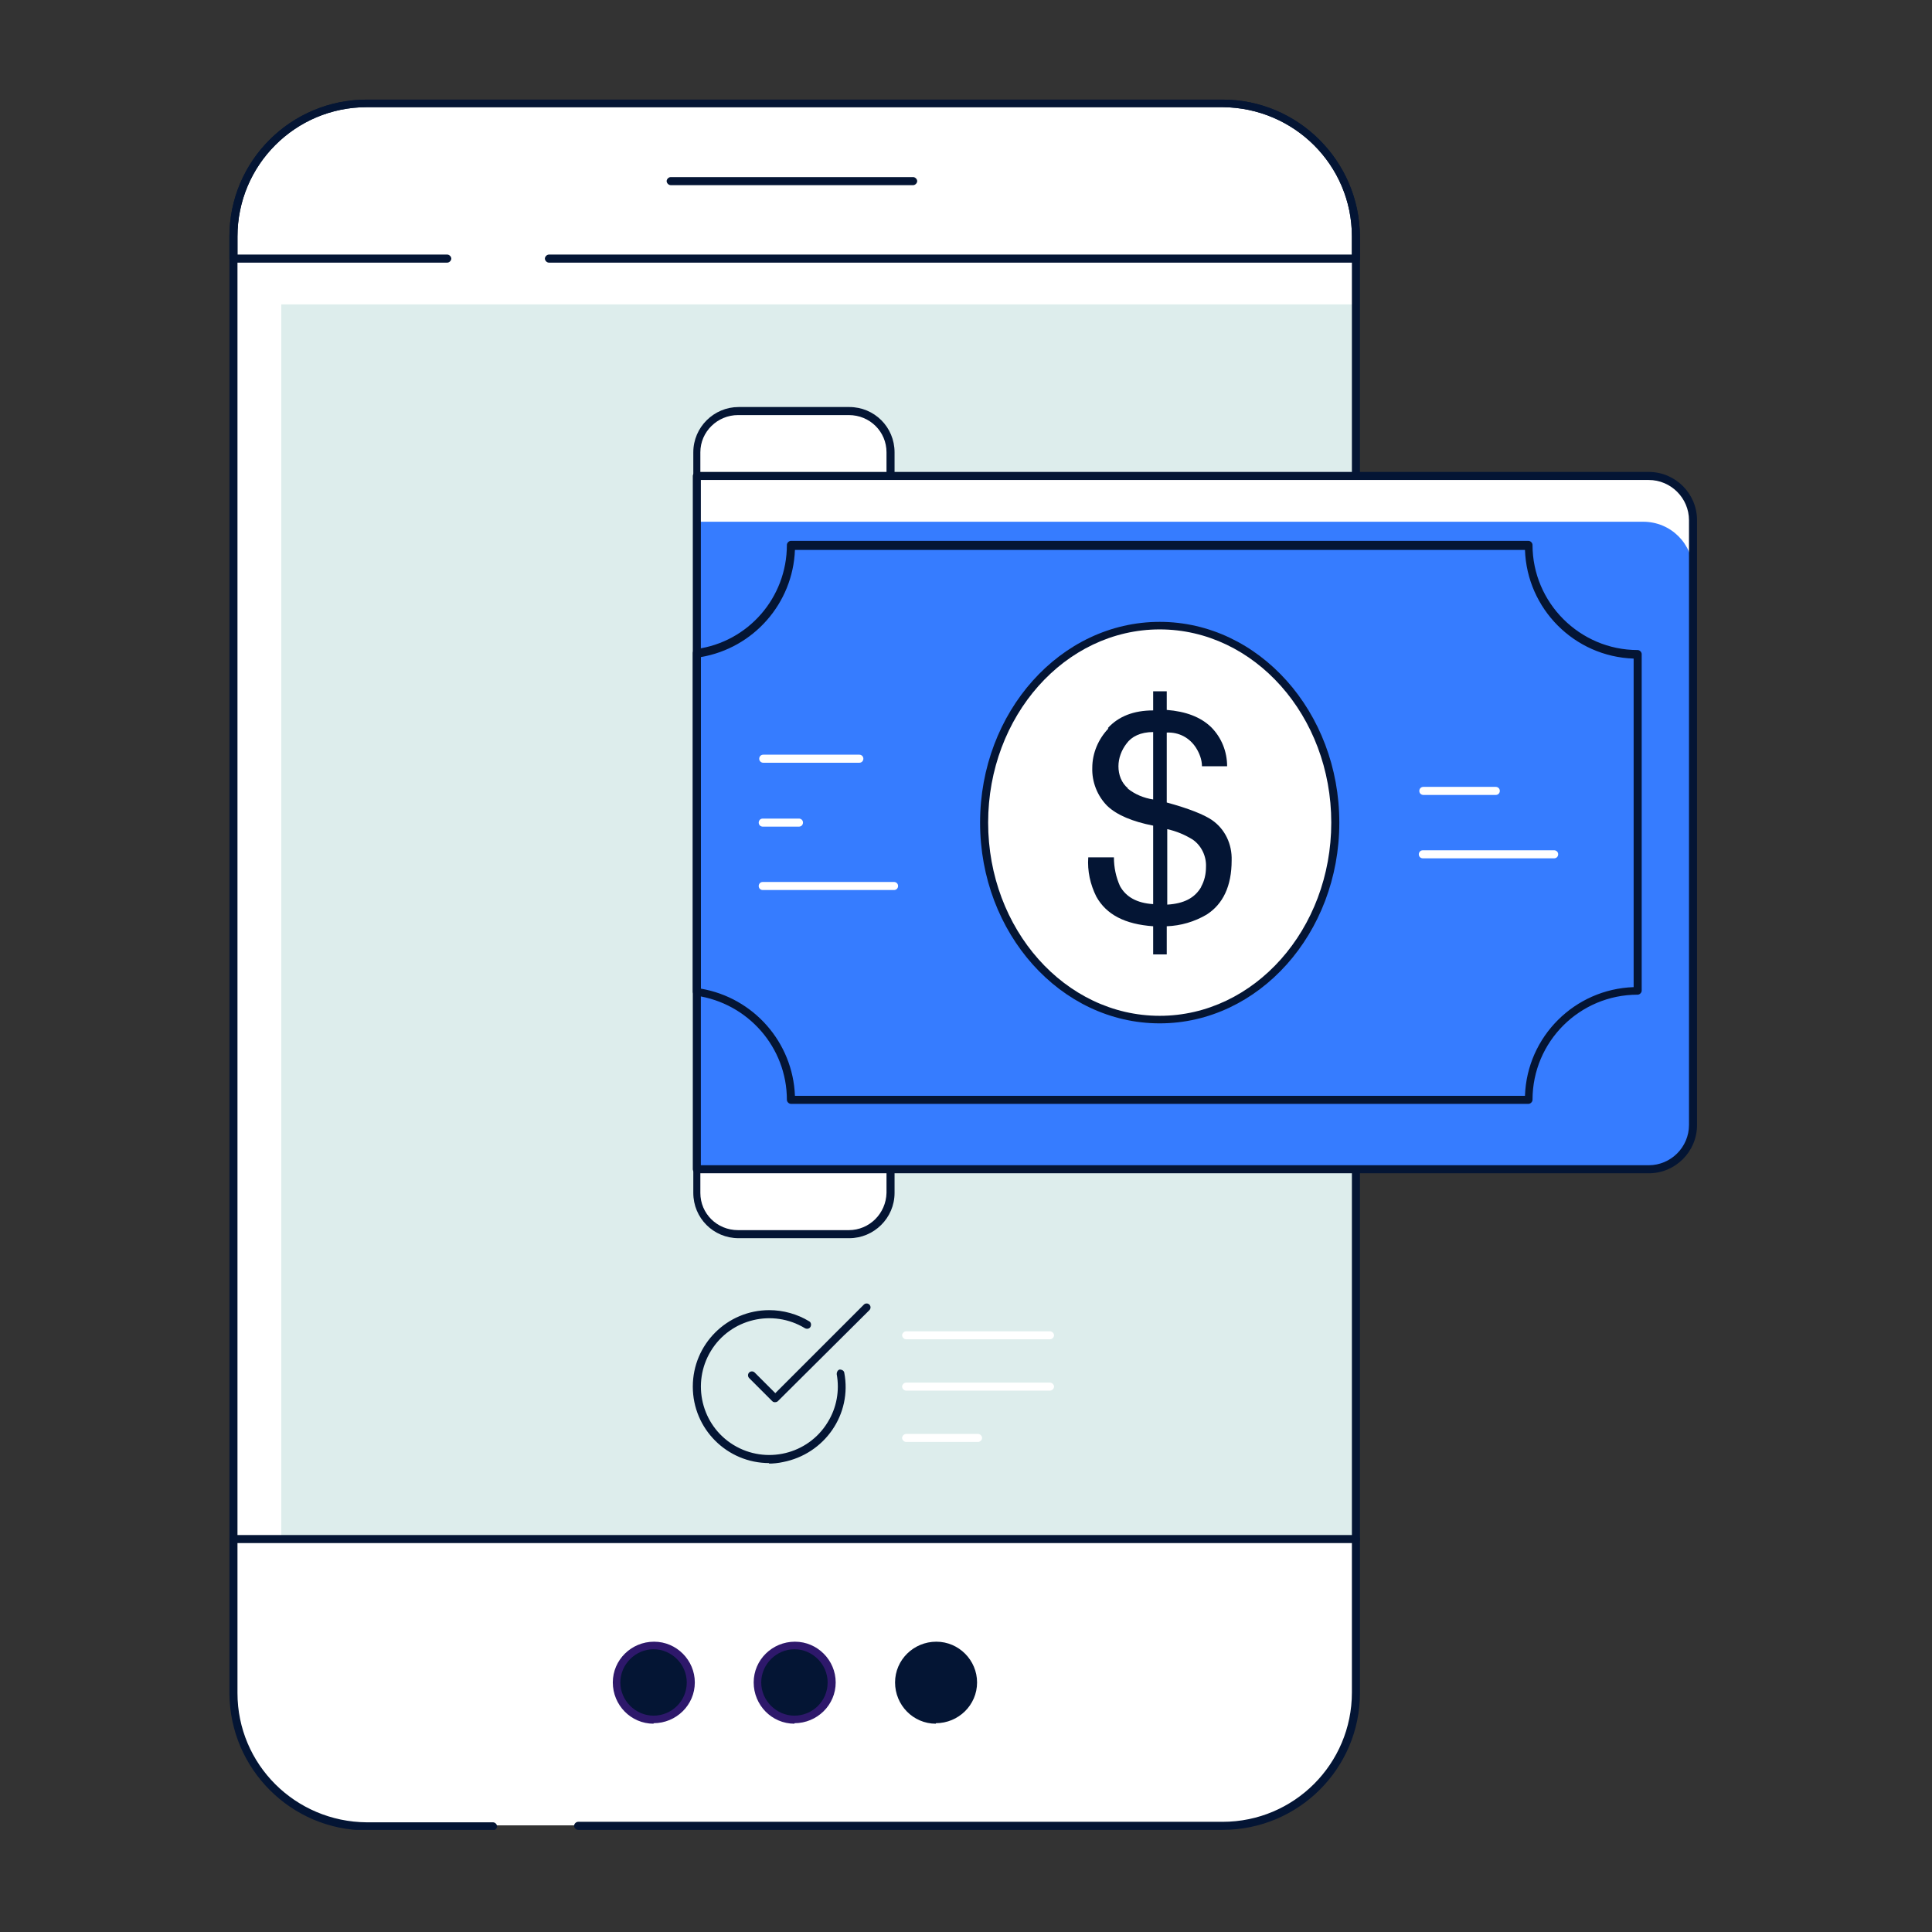 <svg xmlns="http://www.w3.org/2000/svg" viewBox="0 0 384 384"><rect x="0" y="0" width="384" height="384" fill="#333333" stroke="none"/><defs><clipPath id="clippath"><path style="fill:none" d="M45.6 19.8h291.7v343.9H45.6z"/></clipPath><style>.cls-1{fill:#2e186b}.cls-3{fill:#fff}.cls-5{fill:#041534}</style></defs><g id="Capa_1"><g id="Grupo_6062"><path id="Trazado_6102" d="M46.4 48.9h223.4v263.4H46.4V48.9z" style="fill:#ddedec"/><path id="Trazado_6067" class="cls-3" d="M269.8 48.9v11.6H55.9v251.9h-9.5V48.9h223.4z"/><g style="clip-path:url(#clippath)" id="Grupo_6061"><g id="Grupo_6060"><path id="Trazado_6068" class="cls-3" d="M269.5 47v4.4H46.4V47c0-14.6 11.8-26.4 26.4-26.4h170.1c9.8 0 18.7 5.4 23.3 14 2.1 3.8 3.1 8.1 3.1 12.5"/><path id="Trazado_6069" class="cls-3" d="M269.5 305.9v30.5c0 14.6-11.8 26.4-26.4 26.4H72.9c-14.6 0-26.5-11.8-26.5-26.4v-30.5h223.1z"/><path id="Trazado_6070" d="M243 363.7H114.9c-.4 0-.8-.4-.8-.8s.4-.8.8-.8H243c14.2 0 25.7-11.5 25.7-25.7V47c0-14.2-11.5-25.6-25.7-25.7H72.9c-14.2 0-25.7 11.5-25.7 25.7v289.5c0 14.2 11.5 25.6 25.7 25.7H98c.4 0 .8.4.8.8s-.4.8-.8.8H72.9c-15 0-27.2-12.2-27.3-27.2V47c0-15 12.2-27.2 27.3-27.2H243c15 0 27.2 12.2 27.3 27.2v289.5c0 15-12.2 27.2-27.3 27.2" style="fill:#041534"/><path id="Trazado_6071" class="cls-5" d="M269.5 52.2H109.1c-.4 0-.8-.4-.8-.8s.4-.8.8-.8h159.6V47c0-14.2-11.5-25.6-25.7-25.7H72.9c-14.2 0-25.7 11.5-25.7 25.7v3.6h41.7c.4 0 .8.4.8.8s-.4.8-.8.8H46.4c-.4 0-.8-.4-.8-.8V47c0-15 12.2-27.2 27.3-27.2H243c15 0 27.2 12.2 27.3 27.2v4.4c0 .4-.4.8-.8.8"/><path id="Trazado_6072" class="cls-5" d="M269.5 306.7H46.4c-.4 0-.8-.4-.8-.8s.4-.8.8-.8h223.1c.4 0 .8.4.8.8s-.4.8-.8.8"/><path id="Trazado_6073" class="cls-5" d="M181.5 36.8h-48.2c-.4 0-.8-.4-.8-.8s.4-.8.8-.8h48.2c.4 0 .8.4.8.8s-.4.8-.8.8"/><path id="Trazado_6074" class="cls-5" d="M152.9 290.8c-8.4 0-15.2-6.8-15.2-15.2 0-8.4 6.8-15.2 15.2-15.2 2.8 0 5.6.8 7.9 2.2.4.2.5.7.3 1.1-.2.4-.7.5-1.1.3-6.4-3.9-14.8-1.9-18.7 4.5-3.9 6.4-1.9 14.8 4.5 18.7 6.4 3.9 14.8 1.9 18.7-4.5 1.8-2.9 2.4-6.3 1.8-9.6 0-.4.2-.8.6-.9.4 0 .8.2.9.6 1.6 8.3-3.9 16.2-12.2 17.8-.9.2-1.9.3-2.8.3"/><path id="Trazado_6075" class="cls-5" d="M154.1 278.7c-.2 0-.4 0-.6-.2l-4.6-4.6c-.3-.3-.3-.8 0-1.1s.8-.3 1.1 0l4.1 4.1 17.6-17.6c.3-.3.8-.3 1.1 0s.3.8 0 1.1l-18.2 18.1c-.1.1-.3.2-.6.2"/><path id="Trazado_6076" class="cls-3" d="M208.7 266.2h-28.6c-.4 0-.8-.4-.8-.8s.4-.8.8-.8h28.6c.4 0 .8.4.8.8s-.4.8-.8.8"/><path id="Trazado_6077" class="cls-3" d="M208.7 276.4h-28.6c-.4 0-.8-.4-.8-.8s.4-.8.8-.8h28.6c.4 0 .8.4.8.8s-.4.8-.8.8"/><path id="Trazado_6078" class="cls-3" d="M194.4 286.6h-14.3c-.4 0-.8-.4-.8-.8s.4-.8.8-.8h14.3c.4 0 .8.4.8.8s-.4.8-.8.8"/><path id="Trazado_6079" class="cls-3" d="M177 89.9v147.2c0 4.5-3.7 8.2-8.2 8.2h-22c-4.6 0-8.2-3.7-8.3-8.2V89.9c0-4.6 3.7-8.2 8.3-8.2h22c4.5 0 8.2 3.7 8.2 8.2"/><path id="Trazado_6080" class="cls-3" d="M177 89.9v147.2c0 4.5-3.7 8.2-8.2 8.2h-22c-4.6 0-8.2-3.7-8.3-8.2V89.9c0-4.6 3.7-8.2 8.3-8.2h22c4.5 0 8.2 3.7 8.2 8.2"/><path id="Trazado_6081" class="cls-5" d="M168.8 246.1h-22c-5 0-9-4-9-9V89.9c0-5 4.1-9 9-9h22c5 0 9 4 9 9v147.2c0 5-4.1 9-9 9M146.7 82.5c-4.1 0-7.5 3.3-7.5 7.4v147.2c0 4.1 3.3 7.4 7.5 7.4h22c4.1 0 7.4-3.3 7.5-7.4V89.9c0-4.1-3.3-7.4-7.5-7.4h-22z"/><path id="Trazado_6082" d="M336.5 103.4v120.2c0 4.9-3.9 8.8-8.8 8.8H138.5V94.6h189.2c4.9 0 8.8 3.9 8.8 8.8" style="fill:#367cff"/><path id="Trazado_6083" class="cls-3" d="M336.5 104.5v9.1c0-5.5-4.4-9.9-9.9-9.9H138.5v-9.1h188.4c5.4.1 9.7 4.5 9.7 9.9"/><path id="Trazado_6084" class="cls-5" d="M327.7 233.2H138.5c-.4 0-.8-.4-.8-.8V94.6c0-.4.4-.8.8-.8h189.2c5.3 0 9.6 4.3 9.6 9.6v120.2c0 5.3-4.3 9.6-9.6 9.6m-188.4-1.6h188.4c4.4 0 8-3.6 8-8V103.4c0-4.4-3.6-8-8-8H139.3v136.2z"/><path id="Trazado_6085" class="cls-5" d="M303.8 219.4H157.2c-.4 0-.8-.4-.8-.8 0-10.4-7.7-19.2-18-20.7-.4 0-.7-.4-.7-.8v-67.3c0-.4.3-.7.7-.8 10.3-1.4 18-10.2 18-20.7 0-.4.4-.8.8-.8h146.6c.4 0 .8.4.8.8 0 11.5 9.4 20.9 20.9 20.9.4 0 .8.4.8.8v66.9c0 .4-.4.8-.8.8-11.5 0-20.9 9.3-20.9 20.9 0 .4-.4.8-.8.8M158 217.8h145.1c.4-11.8 9.9-21.2 21.6-21.6v-65.3c-11.8-.4-21.2-9.9-21.6-21.6H158c-.4 10.6-8.2 19.5-18.7 21.3v65.9c10.5 1.8 18.3 10.7 18.7 21.3"/><path id="Trazado_6086" class="cls-3" d="M265.4 163.5c0 21.6-15.6 39.2-34.9 39.2s-34.9-17.5-34.9-39.2 15.6-39.2 34.9-39.2 34.9 17.5 34.9 39.2"/><path id="Trazado_6089" class="cls-5" d="M230.5 203.4c-19.7 0-35.7-17.9-35.7-39.9s16-39.9 35.7-39.9 35.7 17.9 35.7 39.9-16 39.9-35.7 39.9m0-78.3c-18.8 0-34.1 17.2-34.1 38.4s15.3 38.4 34.1 38.4 34.1-17.2 34.1-38.4-15.3-38.4-34.1-38.4"/><path id="Trazado_6090" class="cls-5" d="M220.2 144.7c2.1-2.3 5.1-3.5 9-3.5v-3.8h2.7v3.7c3.8.3 6.7 1.4 8.8 3.4 2.1 2.1 3.2 4.9 3.2 7.8h-5c0-1.3-.5-2.6-1.2-3.7-1.3-2-3.4-3.1-5.8-3v13.9c4.4 1.2 7.4 2.4 9 3.5 2.6 1.8 4 4.8 3.9 8 0 5.1-1.7 8.7-5 10.8-2.4 1.4-5.1 2.2-7.9 2.3v5.6h-2.7v-5.6c-5.6-.4-9.3-2.3-11.3-5.9-1.2-2.4-1.8-5.1-1.6-7.8h5.1c0 2 .4 3.9 1.2 5.7 1.2 2.2 3.4 3.4 6.6 3.6v-15.6c-4.1-.8-7.2-2.1-9.1-3.9-2-2-3.1-4.8-3-7.6 0-2.9 1.2-5.7 3.2-7.8m3.8 11.9c1.5 1.2 3.2 1.9 5.1 2.2v-13.4c-2.5 0-4.3.9-5.3 2.3-1 1.3-1.6 2.9-1.6 4.5 0 1.7.6 3.3 1.9 4.4m14.5 19.6c.7-1.2 1-2.6 1-4 .1-2.1-.9-4.2-2.6-5.4-1.6-1-3.3-1.7-5.1-2.1v15c3.3-.2 5.5-1.3 6.8-3.6"/><path id="Trazado_6091" class="cls-3" d="M170.8 151.6h-19.1c-.4 0-.8-.3-.8-.8 0-.4.3-.8.8-.8h19.1c.4 0 .8.3.8.8 0 .4-.3.8-.8.8"/><path id="Trazado_6092" class="cls-3" d="M158.8 164.3h-7.2c-.4 0-.8-.3-.8-.8 0-.4.3-.8.8-.8h7.2c.4 0 .8.3.8.8 0 .4-.3.8-.8.8"/><path id="Trazado_6093" class="cls-3" d="M177.7 176.9h-26.1c-.4 0-.8-.3-.8-.8 0-.4.3-.8.8-.8h26.1c.4 0 .8.3.8.8 0 .4-.3.8-.8.8"/><path id="Trazado_6094" class="cls-3" d="M297.2 158h-14.3c-.4 0-.8-.3-.8-.8 0-.4.3-.8.8-.8h14.4c.4 0 .8.3.8.8 0 .4-.3.8-.8.8"/><path id="Trazado_6095" class="cls-3" d="M308.9 170.6h-26.1c-.4 0-.8-.3-.8-.8 0-.4.3-.8.8-.8h26.1c.4 0 .8.3.8.8 0 .4-.3.8-.8.8"/><path id="Trazado_6096" class="cls-5" d="M137.3 334.4c0 4.1-3.3 7.4-7.4 7.4-4.1 0-7.4-3.3-7.4-7.4 0-4.1 3.3-7.4 7.4-7.4 4.1 0 7.4 3.3 7.4 7.4"/><path id="Trazado_6097" class="cls-1" d="M129.9 342.6c-4.5 0-8.1-3.7-8.1-8.2 0-4.5 3.7-8.1 8.2-8.1 4.5 0 8.1 3.7 8.1 8.1 0 4.5-3.7 8.1-8.2 8.1m0-14.7c-3.6 0-6.6 3-6.6 6.6 0 3.6 3 6.6 6.6 6.6 3.6 0 6.6-2.9 6.6-6.6 0-3.6-3-6.6-6.6-6.6"/><path id="Trazado_6098" class="cls-5" d="M165.3 334.4c0 4.1-3.3 7.4-7.4 7.4-4.1 0-7.4-3.3-7.4-7.4 0-4.1 3.3-7.4 7.4-7.4 4.1 0 7.4 3.3 7.4 7.4"/><path id="Trazado_6099" class="cls-1" d="M157.9 342.6c-4.5 0-8.1-3.7-8.1-8.2 0-4.5 3.7-8.1 8.2-8.1 4.5 0 8.1 3.7 8.1 8.1 0 4.5-3.7 8.1-8.2 8.1m0-14.7c-3.6 0-6.6 3-6.6 6.6 0 3.6 3 6.6 6.6 6.6 3.6 0 6.6-2.9 6.6-6.6 0-3.6-3-6.6-6.6-6.6"/><path id="Trazado_6100" class="cls-5" d="M193.3 334.4c0 4.1-3.3 7.4-7.4 7.4-4.1 0-7.4-3.3-7.4-7.4 0-4.1 3.3-7.4 7.4-7.4 4.1 0 7.4 3.3 7.4 7.4"/><path id="Trazado_6101" class="cls-5" d="M186 342.6c-4.5 0-8.1-3.7-8.1-8.2s3.7-8.1 8.2-8.1c4.5 0 8.1 3.7 8.1 8.1 0 4.5-3.7 8.1-8.2 8.1m0-14.7c-3.6 0-6.6 3-6.6 6.6 0 3.6 3 6.6 6.6 6.6 3.6 0 6.6-2.9 6.6-6.6 0-3.6-3-6.6-6.6-6.6"/></g></g></g></g></svg>